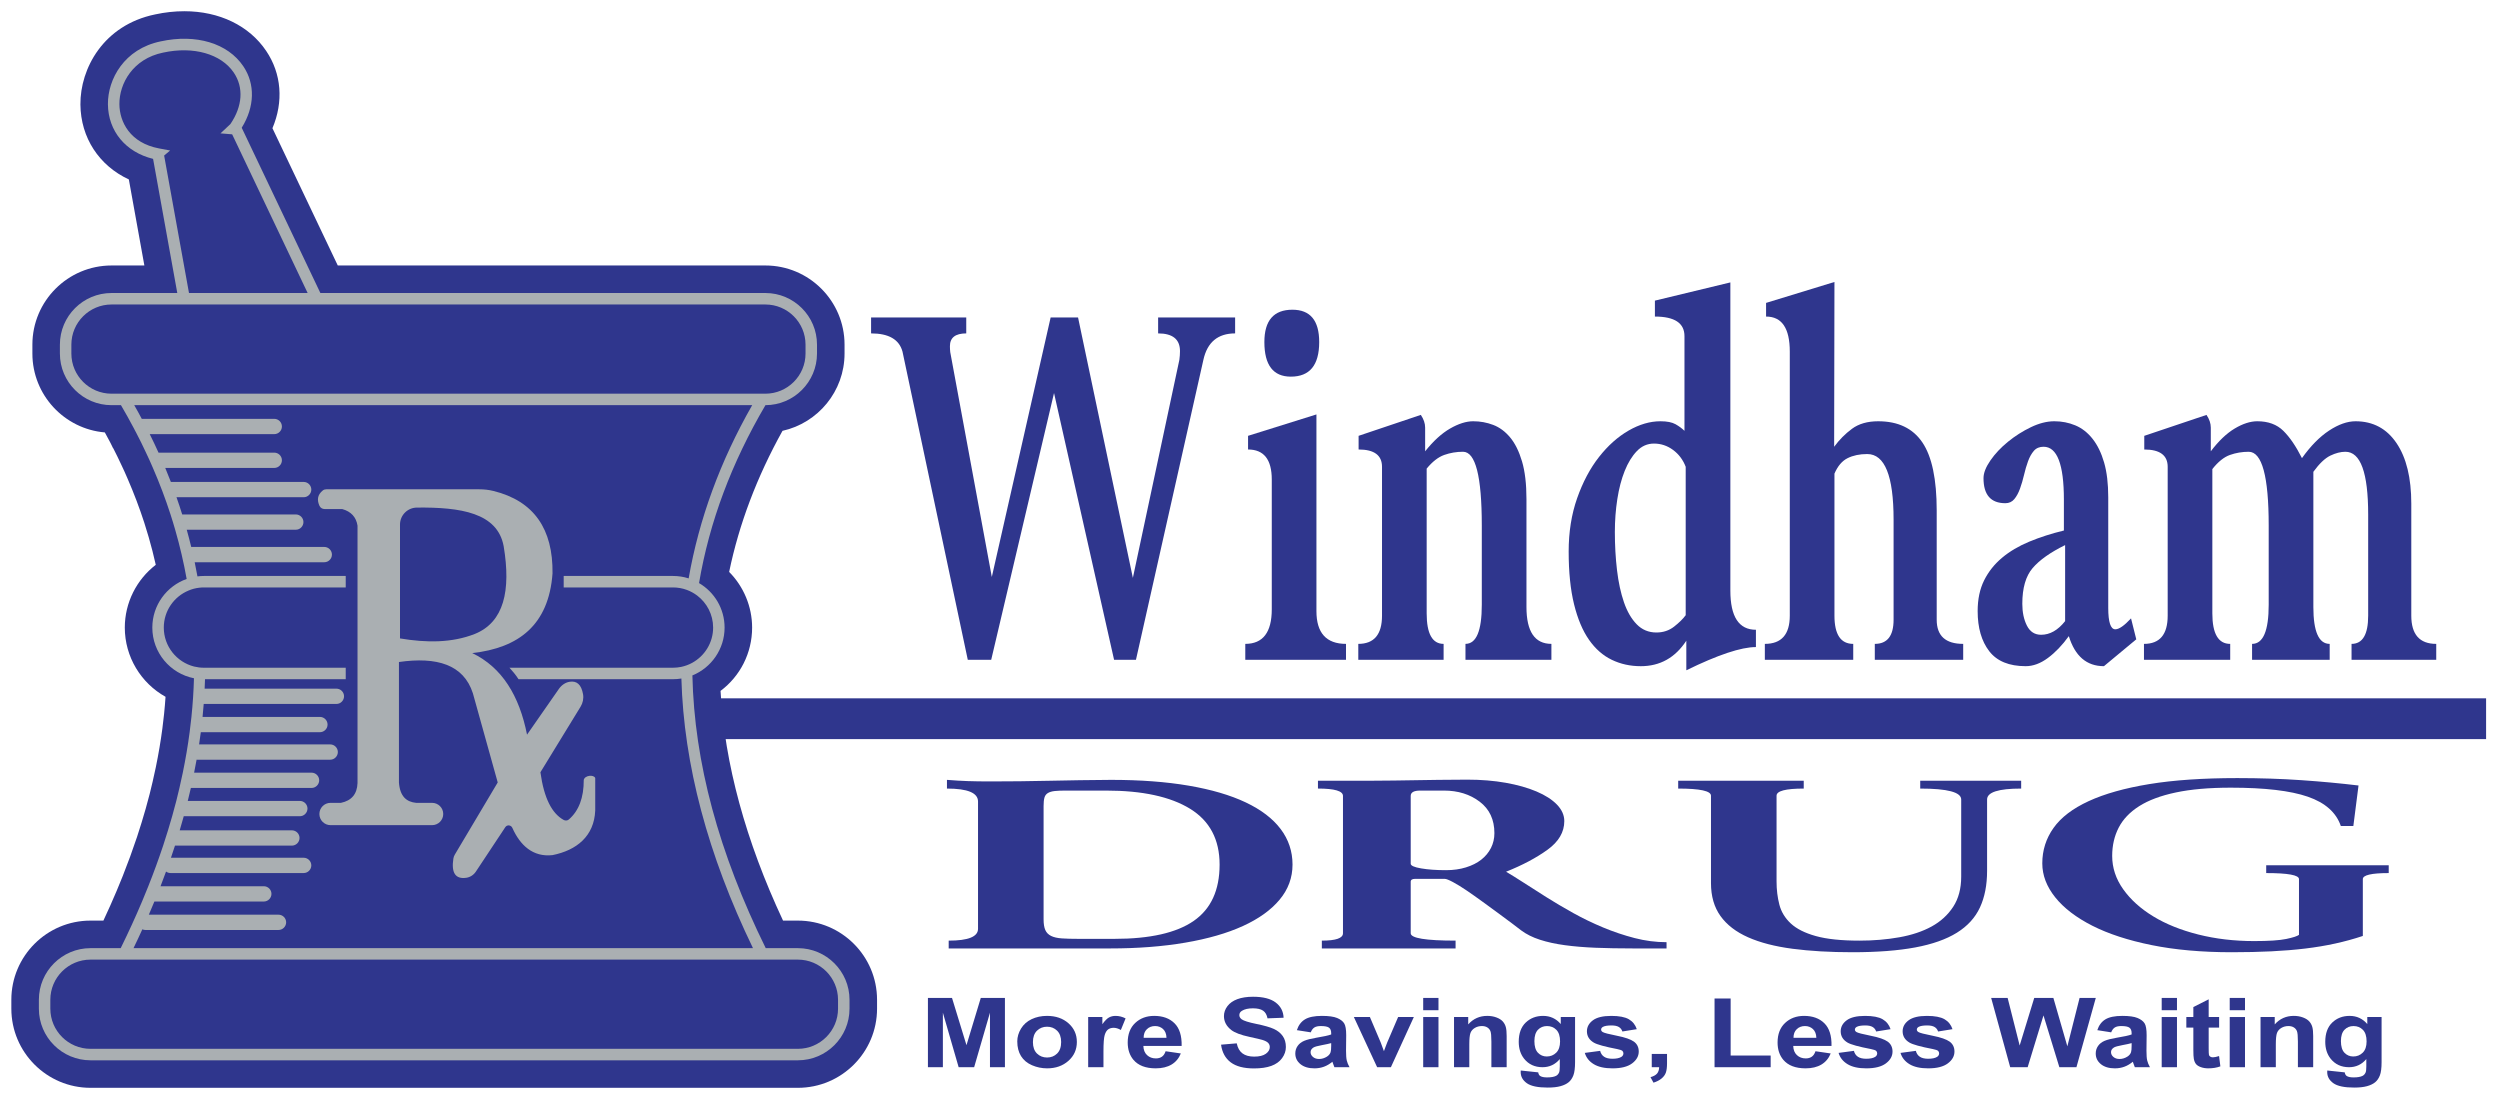 <?xml version="1.0" encoding="UTF-8"?>
<svg id="Layer_3" data-name="Layer 3" xmlns="http://www.w3.org/2000/svg" viewBox="0 0 653.801 287.719">
  <defs>
    <style>
      .cls-1 {
        fill: #2f368d;
      }

      .cls-1, .cls-2 {
        stroke-width: 0px;
      }

      .cls-2 {
        fill: #aaafb2;
      }
    </style>
  </defs>
  <path class="cls-1" d="M208.664,240.759h-3.882c-9.787-20.895-15.274-41.065-16.344-60.076,5.135-3.845,8.257-9.912,8.257-16.554,0-5.5-2.219-10.733-6.006-14.562,2.581-12.484,7.261-24.862,13.951-36.895,9.269-2.052,16.225-10.34,16.225-20.213v-2.33c0-11.414-9.286-20.7-20.7-20.7h-111.833l-17.085-35.898c2.936-6.927,2.39-14.265-1.652-20.238-4.44-6.583-12.238-10.358-21.396-10.358-2.512,0-5.1.285-7.608.831-13.545,2.777-19.636,14.153-19.564,23.555.074,8.718,4.908,16.005,12.664,19.606l4.061,22.502h-8.584c-11.414,0-20.7,9.286-20.7,20.7v2.33c0,10.822,8.348,19.731,18.942,20.626.394.715.787,1.441,1.178,2.178l.075.139c.123.22.239.448.349.674l.531,1.09.083.083c.744,1.451,1.41,2.815,2.024,4.146l.05.105c.577,1.198,1.124,2.408,1.693,3.745,1.641,3.778,3.105,7.65,4.354,11.506.443,1.373.817,2.6,1.153,3.784.685,2.371,1.298,4.771,1.834,7.178-5.003,3.851-8.097,9.881-8.097,16.415,0,7.66,4.233,14.522,10.654,18.1-.102,1.503-.23,3.009-.384,4.506-.133,1.263-.275,2.525-.448,3.816-.43,3.274-1.003,6.662-1.708,10.086-.27,1.329-.541,2.559-.841,3.819-.246,1.071-.502,2.142-.779,3.221-.324,1.269-.667,2.538-1.04,3.85-.324,1.161-.677,2.333-1.049,3.549-.383,1.272-.795,2.546-1.206,3.798-1.139,3.416-2.397,6.859-3.737,10.229-.516,1.293-1.051,2.586-1.586,3.868-1.078,2.557-2.24,5.163-3.472,7.788h-3.374c-11.414,0-20.7,9.286-20.7,20.7v2.33c0,11.414,9.286,20.7,20.7,20.7h185c11.414,0,20.7-9.286,20.7-20.7v-2.33c0-11.414-9.286-20.7-20.7-20.7Z"/>
  <path class="cls-2" d="M208.664,247.959h-8.41c-12.29-24.95-18.68-48.63-19.18-71.32,4.94-2.01,8.42-6.87,8.42-12.51,0-4.96-2.68-9.3-6.68-11.64,2.7-15.94,8.49-31.41,17.37-46.53,7.43-.01,13.48-6.07,13.48-13.5v-2.33c0-7.45-6.06-13.5-13.5-13.5h-116.38l-20.57-43.22c3.4-5.46,3.57-11.42.41-16.09-4.06-6.02-12.34-8.51-21.59-6.5-9.56,1.96-13.86,9.9-13.81,16.44.06,7.03,4.65,12.54,11.81,14.29l6.33,35.08h-17.2c-7.44,0-13.5,6.05-13.5,13.5v2.33c0,7.44,6.06,13.5,13.5,13.5h2.47c1.16,1.97,2.26,3.95,3.31,5.93.19.34.37.69.54,1.04l.02.02c.94,1.8,1.84,3.61,2.68,5.43.64,1.33,1.24,2.66,1.81,4,1.75,4.03,3.28,8.08,4.6,12.16.43,1.33.84,2.66,1.22,4,1.23,4.26,2.23,8.55,3,12.87-5.23,1.86-8.98,6.86-8.98,12.72,0,6.55,4.69,12.03,10.89,13.25-.09,3.35-.31,6.72-.66,10.11-.14,1.33-.29,2.66-.47,4-.46,3.5-1.06,7.03-1.79,10.58-.27,1.33-.56,2.66-.88,4-.26,1.13-.53,2.26-.82,3.39-.34,1.33-.7,2.66-1.08,4-.34,1.22-.71,2.45-1.09,3.69-.4,1.33-.83,2.66-1.27,4-1.17,3.51-2.46,7.05-3.88,10.62-.53,1.33-1.08,2.66-1.64,4-1.7,4.03-3.56,8.09-5.58,12.19h-7.9c-7.44,0-13.5,6.06-13.5,13.5v2.33c0,7.45,6.06,13.5,13.5,13.5h185c7.44,0,13.5-6.05,13.5-13.5v-2.33c0-7.44-6.06-13.5-13.5-13.5ZM42.924,40.679l1.57-1.32-2.89-.54c-7.59-1.43-10.34-6.92-10.38-11.58-.04-5.36,3.51-11.86,11.43-13.48,7.92-1.73,15.17.33,18.49,5.24,2.62,3.88,2.29,8.78-.89,13.45l-2.59,2.43,3.05.25,19.74,41.5h-31.03l-6.5-35.95ZM29.164,102.959c-5.79,0-10.5-4.71-10.5-10.5v-2.33c0-5.79,4.71-10.5,10.5-10.5h171c5.79,0,10.5,4.71,10.5,10.5v2.33c0,5.79-4.71,10.5-10.5,10.5H29.164ZM37.224,243.039c.25.11.52.17.8.17h34.81c.55,0,1.05-.23,1.41-.59.36-.36.59-.86.59-1.41,0-1.1-.9-2-2-2h-33.91c.5-1.15.98-2.29,1.45-3.44h28.62c.55,0,1.05-.23,1.41-.59s.59-.86.59-1.41c0-1.1-.9-2-2-2h-27.01c.5-1.28.98-2.56,1.44-3.84.33.25.74.39,1.18.39h34.81c.55,0,1.05-.22,1.41-.59.36-.36.59-.86.59-1.41,0-1.1-.9-2-2-2h-34.71c.37-1.06.72-2.12,1.06-3.17h30.57c.55,0,1.05-.23,1.41-.59.36-.36.59-.86.59-1.41,0-1.1-.9-2-2-2h-29.34c.38-1.23.73-2.46,1.06-3.69h30.36c.55,0,1.05-.22,1.41-.59.36-.36.59-.86.59-1.41,0-1.1-.9-2-2-2h-29.31c.29-1.13.56-2.27.81-3.39h31.56c.55,0,1.05-.23,1.41-.59.36-.36.59-.86.59-1.41,0-1.1-.9-2-2-2h-30.71c.24-1.14.45-2.27.65-3.4.04.01.09.01.14.01h34.8c.55,0,1.05-.22,1.41-.59.36-.36.59-.86.59-1.41,0-1.1-.9-2-2-2h-34.29c.17-1.06.32-2.13.45-3.19h31.15c.55,0,1.05-.23,1.41-.59.37-.36.59-.86.59-1.41,0-1.1-.9-2-2-2h-30.69c.12-1.13.21-2.26.3-3.39h34.7c.55,0,1.05-.22,1.41-.59.36-.36.59-.86.59-1.41,0-1.1-.9-2-2-2h-34.46c.05-.82.08-1.65.1-2.47h36.8v-3h-37.08c-.88,0-1.74-.11-2.56-.31-4.56-1.15-7.94-5.28-7.94-10.19,0-4.37,2.68-8.12,6.48-9.69.88-.38,1.83-.63,2.81-.74.4-.05.8-.07,1.21-.07h37.08v-3h-37.08c-.58,0-1.14.04-1.7.11-.22-1.24-.46-2.47-.72-3.7h33.89c.55,0,1.05-.22,1.41-.59.37-.36.59-.86.59-1.41,0-1.1-.9-2-2-2h-34.8c-.36-1.51-.75-3-1.17-4.5h28.52c.55,0,1.05-.22,1.41-.59.36-.36.59-.86.59-1.41,0-1.1-.9-2-2-2h-29.71c-.46-1.5-.96-3.01-1.49-4.5h33.26c.55,0,1.05-.22,1.41-.59.36-.36.59-.86.59-1.41,0-1.1-.9-2-2-2h-34.73c-.47-1.22-.96-2.44-1.47-3.66h28.51c.55,0,1.05-.22,1.41-.59.37-.36.59-.86.59-1.41,0-1.1-.9-2-2-2h-30.27c-.73-1.62-1.49-3.24-2.3-4.84h32.57c.55,0,1.05-.22,1.41-.59.37-.36.59-.86.59-1.41,0-1.1-.9-2-2-2h-34.65c-.63-1.2-1.29-2.39-1.97-3.58h161.61c-8.34,14.6-13.9,29.76-16.62,45.31-1.29-.42-2.67-.64-4.1-.64h-28.58v3h28.58c1.27,0,2.49.23,3.61.64.98.36,1.88.86,2.7,1.47,2.54,1.92,4.19,4.97,4.19,8.39,0,3.96-2.21,7.42-5.46,9.21-.89.49-1.86.85-2.89,1.07-.69.14-1.41.22-2.15.22h-42.76c.75.8,1.61,1.83,2.37,3h40.39c.75,0,1.48-.06,2.2-.18.62,22.44,6.92,46.14,18.72,70.51H34.914c.8-1.64,1.57-3.28,2.31-4.92ZM219.164,263.789c0,5.79-4.71,10.5-10.5,10.5H23.664c-5.79,0-10.5-4.71-10.5-10.5v-2.33c0-5.79,4.71-10.5,10.5-10.5h185c5.79,0,10.5,4.71,10.5,10.5v2.33Z"/>
  <path class="cls-2" d="M152.664,203.959c.018,4.636-1.281,8.086-3.897,10.35-.383.331-.942.353-1.384.106-2.979-1.664-5.104-5.538-6.052-12.455l10.501-17.141c.597-.975.845-2.139.648-3.265-.456-2.603-1.684-3.526-3.454-3.268-1.17.171-2.185.9-2.861,1.87l-8.334,11.97c-2.014-10.162-6.512-17.582-14.333-21.333,12.154-1.341,20.017-7.347,21-20.833.143-11.599-4.828-18.932-15.439-21.561-1.219-.302-2.473-.439-3.729-.439-7.254,0-35.886,0-40.005-0-.322,0-.644.093-.895.294-1.473,1.185-1.541,2.558-.88,4.029.234.52.769.843,1.339.843h4.609c2.333.651,3.646,2.111,4,4.333v67.333c-.107,2.857-1.543,4.586-4.333,5.167h-2.722c-1.611,0-2.917,1.306-2.917,2.917,0,1.611,1.306,2.917,2.917,2.917h26.556c1.611,0,2.917-1.306,2.917-2.917,0-1.611-1.306-2.917-2.917-2.917h-4.167c-2.487-.241-4.235-1.634-4.5-5.333v-31.5c9.904-1.41,16.902.651,19.333,8.167l6.5,23.333-11.221,18.865c-.184.31-.317.657-.373,1.013-.589,3.782.545,5.453,3.368,5.052,1.027-.146,1.94-.753,2.513-1.618l7.713-11.645c.479-.673,1.49-.544,1.825.211,2.011,4.529,5.378,7.705,10.508,7.122,6.306-1.273,10.889-4.944,11.167-11.667v-8.5c-.389-.944-2.722-.722-3,.5ZM104.608,166.959v-29.776c0-2.442,1.974-4.418,4.416-4.443,11.398-.116,21.077,1.33,22.695,10.108,1.943,11.651.061,19.869-7.556,22.944-6.016,2.365-12.643,2.325-19.556,1.167Z"/>
  <g>
    <path class="cls-1" d="M252.694,87.19c-2.847,0-4.269,1.113-4.269,3.334,0,.556.026,1.072.081,1.547l10.874,58.814,15.384-67.863h7.168l14.337,68.101,12.162-57.028c.107-.793.161-1.548.161-2.262,0-3.095-1.906-4.643-5.718-4.643v-4.167h20.136v4.167c-4.51,0-7.276,2.303-8.296,6.905l-17.639,78.458h-5.719l-15.706-69.767-16.431,69.767h-6.122l-17.075-80.602c-.859-3.173-3.598-4.762-8.215-4.762v-4.167h24.888v4.167Z"/>
    <path class="cls-1" d="M352.005,172.554h-26.338v-4.167c4.617,0,6.927-3.015,6.927-9.048v-33.931c0-5.238-2.068-7.858-6.202-7.858v-3.572l17.881-5.596v51.433c0,5.715,2.577,8.572,7.732,8.572v4.167ZM337.99,80.999c4.672,0,7.008,2.818,7.008,8.453,0,6.033-2.471,9.048-7.41,9.048-4.619,0-6.927-3.015-6.927-9.048,0-5.634,2.443-8.453,7.33-8.453Z"/>
    <path class="cls-1" d="M371.576,108.501c.751,1.113,1.128,2.223,1.128,3.334v6.191c2.146-2.697,4.321-4.682,6.523-5.953,2.201-1.268,4.215-1.905,6.041-1.905,1.825,0,3.57.318,5.235.952,1.664.636,3.142,1.726,4.43,3.274,1.289,1.547,2.322,3.631,3.102,6.25.777,2.62,1.168,5.914,1.168,9.882v28.216c0,6.429,2.174,9.644,6.523,9.644v4.167h-22.472v-4.167c2.846,0,4.269-3.412,4.269-10.238v-20.716c0-12.858-1.639-19.287-4.913-19.287-1.719,0-3.356.279-4.913.834-1.558.556-3.088,1.747-4.591,3.572v37.86c0,5.319,1.477,7.977,4.43,7.977v4.167h-22.311v-4.167c4.134,0,6.202-2.459,6.202-7.381v-38.932c0-3.016-2.042-4.524-6.122-4.524v-3.572l16.271-5.476Z"/>
    <path class="cls-1" d="M429.085,174.221c-2.738,0-5.263-.556-7.571-1.667-2.31-1.111-4.297-2.857-5.96-5.238-1.665-2.382-2.968-5.477-3.906-9.286-.94-3.81-1.41-8.412-1.41-13.811,0-5.078.737-9.722,2.215-13.93,1.477-4.206,3.383-7.798,5.719-10.775s4.913-5.278,7.732-6.905c2.819-1.626,5.598-2.44,8.336-2.44,1.719,0,3.033.259,3.947.774.912.517,1.691,1.092,2.336,1.726v-24.764c0-3.412-2.578-5.12-7.732-5.12v-4.167l19.733-4.763v80.602c0,6.827,2.228,10.238,6.685,10.238v4.524c-3.865,0-9.935,2.024-18.202,6.072v-7.738c-2.9,4.446-6.874,6.667-11.921,6.667ZM433.192,165.411c1.772,0,3.315-.515,4.632-1.547,1.314-1.031,2.321-2.024,3.021-2.976v-38.813c-.699-1.825-1.8-3.293-3.303-4.405-1.504-1.111-3.169-1.667-4.994-1.667-1.719,0-3.209.655-4.47,1.965-1.263,1.309-2.323,3.036-3.182,5.179-.859,2.143-1.504,4.604-1.933,7.381-.431,2.779-.645,5.637-.645,8.572,0,3.494.188,6.827.563,10.0.375,3.176.979,5.974,1.812,8.394.832,2.422,1.945,4.346,3.343,5.774,1.396,1.428,3.113,2.143,5.154,2.143Z"/>
    <path class="cls-1" d="M484.659,172.554h-23.116v-4.167c4.35,0,6.524-2.459,6.524-7.381v-69.053c0-6.111-2.067-9.167-6.202-9.167v-3.572l17.881-5.476-.08,43.099c1.341-1.825,2.899-3.393,4.671-4.703,1.772-1.31,4.054-1.965,6.847-1.965,5.208,0,9.062,1.845,11.558,5.536,2.497,3.691,3.746,9.625,3.746,17.799v28.574c0,4.208,2.308,6.31,6.927,6.31v4.167h-23.116v-4.167c3.274,0,4.913-2.102,4.913-6.31v-26.192c0-11.43-2.297-17.144-6.891-17.144-1.977,0-3.687.357-5.128,1.072-1.442.714-2.592,2.065-3.446,4.048v37.146c0,4.922,1.638,7.381,4.913,7.381v4.167Z"/>
    <path class="cls-1" d="M537.254,110.169c1.933,0,3.758.357,5.477,1.071,1.718.714,3.222,1.886,4.511,3.512,1.288,1.628,2.295,3.691,3.021,6.191.725,2.5,1.087,5.536,1.087,9.108v28.931c0,3.732.617,5.596,1.853,5.596.967,0,2.336-.953,4.107-2.858l1.37,5.477-8.458,7.024c-4.51,0-7.57-2.62-9.182-7.858-1.719,2.381-3.544,4.286-5.477,5.715-1.934,1.429-3.866,2.143-5.8,2.143-4.35,0-7.53-1.31-9.544-3.929-2.014-2.619-3.021-6.111-3.021-10.477,0-3.095.563-5.774,1.691-8.036,1.127-2.262,2.685-4.226,4.671-5.894,1.986-1.667,4.362-3.075,7.129-4.226,2.765-1.149,5.785-2.122,9.061-2.917v-8.096c0-9.206-1.771-13.81-5.315-13.81-1.075,0-1.921.357-2.537,1.071-.618.714-1.128,1.628-1.53,2.738-.403,1.113-.753,2.303-1.047,3.572-.296,1.27-.645,2.461-1.048,3.572-.402,1.113-.899,2.024-1.489,2.738-.592.714-1.37,1.072-2.336,1.072-3.813,0-5.719-2.182-5.719-6.548,0-1.349.604-2.897,1.812-4.643,1.208-1.745,2.738-3.372,4.591-4.881,1.853-1.507,3.852-2.778,6-3.81,2.147-1.03,4.188-1.547,6.122-1.547ZM533.79,166.006c2.309,0,4.402-1.191,6.282-3.572v-19.883c-3.866,1.905-6.699,3.911-8.497,6.013-1.8,2.104-2.698,5.22-2.698,9.346,0,2.223.402,4.128,1.208,5.715.806,1.588,2.04,2.381,3.705,2.381Z"/>
    <path class="cls-1" d="M577.042,108.501c.751,1.113,1.128,2.223,1.128,3.334v6.191c2.04-2.697,4.12-4.682,6.242-5.953,2.12-1.268,4.094-1.905,5.92-1.905,2.845,0,5.114.833,6.806,2.5,1.691,1.667,3.314,4.048,4.873,7.144,2.255-3.174,4.617-5.576,7.088-7.203,2.469-1.626,4.778-2.44,6.927-2.44,4.563,0,8.135,1.905,10.712,5.715,2.578,3.81,3.866,9.089,3.866,15.835v29.288c0,4.922,2.175,7.381,6.524,7.381v4.167h-22.149v-4.167c2.899,0,4.349-2.459,4.349-7.381v-26.431c0-10.953-1.986-16.43-5.96-16.43-1.235,0-2.551.339-3.946,1.012-1.397.676-2.873,2.084-4.43,4.227v35.359c0,6.429,1.422,9.644,4.269,9.644v4.167h-20.297v-4.167c2.899,0,4.349-3.412,4.349-10.238v-20.716c0-12.858-1.745-19.287-5.235-19.287-1.719,0-3.356.279-4.913.834-1.558.556-3.088,1.786-4.591,3.691v37.741c0,5.319,1.557,7.977,4.672,7.977v4.167h-22.553v-4.167c4.134,0,6.202-2.459,6.202-7.381v-38.932c0-3.016-2.042-4.524-6.122-4.524v-3.572l16.271-5.476Z"/>
  </g>
  <g>
    <path class="cls-1" d="M290.522,203.951c7.672,0,14.459.506,20.365,1.517,5.904,1.011,10.868,2.469,14.893,4.373,4.022,1.906,7.069,4.227,9.139,6.969,2.067,2.74,3.103,5.841,3.103,9.3,0,3.421-1.128,6.483-3.385,9.184-2.256,2.702-5.454,4.996-9.59,6.881-4.138,1.887-9.158,3.334-15.062,4.345-5.905,1.011-12.467,1.516-19.688,1.516h-42.195v-2.041c5.114,0,7.672-1.03,7.672-3.09v-33.296c0-2.255-2.708-3.382-8.124-3.382v-2.275c1.955.156,3.78.263,5.472.321s3.628.088,5.81.088c5.19,0,10.36-.059,15.513-.175,5.151-.117,10.51-.194,16.077-.234ZM278.675,206.751c-1.128,0-2.07.039-2.821.116-.752.079-1.354.254-1.805.525-.452.273-.753.671-.903,1.196-.151.525-.226,1.254-.226,2.187v29.681c0,1.166.15,2.09.451,2.769.3.681.808,1.196,1.523,1.546.714.35,1.654.564,2.821.641,1.165.079,2.612.117,4.344.117h9.364c9.325,0,16.246-1.565,20.759-4.694,4.513-3.128,6.77-8.037,6.77-14.724,0-6.569-2.578-11.438-7.729-14.607-5.153-3.167-12.467-4.752-21.944-4.752h-10.605Z"/>
    <path class="cls-1" d="M344.674,204.185h12.749c2.782,0,5.171-.02,7.164-.059,1.992-.038,3.893-.067,5.698-.087,1.805-.019,3.74-.048,5.81-.088,2.068-.038,4.606-.058,7.616-.058,3.61,0,6.956.272,10.041.816,3.083.546,5.771,1.304,8.066,2.275,2.294.973,4.079,2.119,5.359,3.44,1.278,1.323,1.918,2.761,1.918,4.315,0,2.877-1.467,5.375-4.4,7.493-2.934,2.119-6.544,4.033-10.831,5.744,1.202.7,2.708,1.633,4.514,2.798,1.805,1.167,3.797,2.44,5.979,3.819,2.181,1.381,4.53,2.77,7.051,4.17,2.52,1.399,5.134,2.663,7.842,3.79,2.707,1.128,5.452,2.051,8.235,2.769,2.782.72,5.565,1.079,8.35,1.079v1.633h-8.913c-3.461,0-6.657-.058-9.59-.175-2.934-.117-5.624-.34-8.067-.671-2.445-.33-4.626-.806-6.544-1.429-1.918-.621-3.554-1.438-4.907-2.449-.451-.35-1.204-.923-2.257-1.721-1.054-.796-2.256-1.691-3.61-2.682-1.354-.991-2.764-2.021-4.23-3.09-1.467-1.069-2.859-2.05-4.175-2.944-1.316-.894-2.501-1.623-3.554-2.187-1.054-.563-1.768-.846-2.144-.846h-7.785c-.752,0-1.128.253-1.128.758v13.47c0,1.283,3.91,1.925,11.733,1.925v2.041h-34.975v-2.041c3.685,0,5.528-.642,5.528-1.925v-35.92c0-1.284-2.183-1.925-6.544-1.925v-2.041ZM368.931,225.877c0,.506.902.914,2.708,1.225,1.805.312,3.985.466,6.544.466,1.879,0,3.61-.242,5.189-.729,1.579-.485,2.914-1.156,4.005-2.012,1.09-.855,1.936-1.875,2.539-3.061.601-1.185.902-2.478.902-3.877,0-3.537-1.28-6.278-3.836-8.222-2.558-1.944-5.68-2.915-9.364-2.915h-6.205c-1.655,0-2.482.466-2.482,1.4v17.727Z"/>
    <path class="cls-1" d="M471.713,204.185v2.041c-4.739,0-7.108.622-7.108,1.866v22.393c0,2.178.243,4.208.733,6.093.488,1.887,1.484,3.528,2.99,4.928,1.504,1.4,3.685,2.498,6.544,3.294,2.857.797,6.656,1.196,11.395,1.196,3.685,0,7.164-.292,10.437-.875,3.271-.583,6.092-1.526,8.461-2.828,2.37-1.302,4.249-3.022,5.642-5.161,1.391-2.137,2.087-4.761,2.087-7.872v-20.176c0-1.905-3.573-2.857-10.718-2.857v-2.041h26.4v2.041c-5.942,0-8.913.953-8.913,2.857v18.659c0,3.694-.62,6.882-1.861,9.563-1.241,2.682-3.254,4.89-6.036,6.619-2.783,1.731-6.413,3.013-10.888,3.849-4.476.835-9.947,1.254-16.415,1.254-5.867,0-11.096-.302-15.683-.905-4.589-.602-8.462-1.603-11.621-3.002-3.158-1.4-5.566-3.255-7.221-5.569-1.655-2.313-2.481-5.18-2.481-8.601v-22.858c0-1.244-2.859-1.866-8.575-1.866v-2.041h32.832Z"/>
    <path class="cls-1" d="M585.098,203.485c5.867,0,11.433.18,16.698.541,5.264.361,10.267.826,15.005,1.396l-1.354,10.599h-3.272c-1.203-3.536-4.08-6.094-8.631-7.668-4.552-1.575-11.265-2.362-20.139-2.362-5.641,0-10.436.418-14.385,1.254-3.948.836-7.146,2.032-9.59,3.585-2.445,1.556-4.23,3.432-5.359,5.628-1.128,2.197-1.692,4.656-1.692,7.377,0,3.11.959,6.016,2.877,8.717,1.918,2.702,4.531,5.064,7.842,7.085,3.309,2.022,7.238,3.606,11.79,4.753,4.55,1.147,9.42,1.72,14.61,1.72,3.836,0,6.637-.184,8.405-.554,1.767-.369,2.877-.729,3.328-1.079v-14.578c0-1.049-2.859-1.574-8.574-1.574v-2.042h32.041v2.042c-4.513,0-6.77.525-6.77,1.574v14.87c-2.332.778-4.738,1.439-7.22,1.983-2.482.545-5.097.982-7.842,1.312-2.746.33-5.697.573-8.856.729-3.159.155-6.619.234-10.38.234-7.823,0-14.799-.622-20.929-1.864-6.131-1.243-11.301-2.931-15.513-5.067-4.213-2.136-7.446-4.611-9.703-7.425-2.256-2.815-3.384-5.775-3.384-8.88,0-3.417.977-6.504,2.933-9.26,1.955-2.757,5.021-5.096,9.195-7.018s9.458-3.407,15.852-4.456c6.393-1.047,14.064-1.572,23.016-1.572Z"/>
  </g>
  <rect class="cls-1" x="185.164" y="182.626" width="465.001" height="10.667"/>
  <g>
    <path class="cls-1" d="M242.672,279.097v-18.117h6.3l3.783,12.358,3.74-12.358h6.314v18.117h-3.911v-14.261l-4.139,14.261h-4.053l-4.124-14.261v14.261h-3.911Z"/>
    <path class="cls-1" d="M266.037,272.35c0-1.153.327-2.271.981-3.35.654-1.079,1.581-1.903,2.78-2.472,1.199-.568,2.538-.853,4.017-.853,2.285,0,4.157.645,5.617,1.935,1.46,1.289,2.19,2.918,2.19,4.887,0,1.986-.737,3.632-2.211,4.938s-3.33,1.959-5.567,1.959c-1.384,0-2.704-.272-3.96-.815-1.256-.544-2.211-1.342-2.865-2.392-.654-1.051-.981-2.33-.981-3.837ZM270.132,272.534c0,1.302.355,2.299,1.066,2.991.711.691,1.588,1.038,2.631,1.038s1.917-.347,2.624-1.038c.706-.692,1.059-1.697,1.059-3.016,0-1.285-.353-2.273-1.059-2.966-.707-.692-1.581-1.038-2.624-1.038s-1.92.346-2.631,1.038-1.066,1.688-1.066,2.99Z"/>
    <path class="cls-1" d="M288.577,279.097h-3.996v-13.124h3.711v1.866c.635-.882,1.207-1.463,1.714-1.743.507-.279,1.083-.42,1.728-.42.91,0,1.787.219,2.631.655l-1.237,3.027c-.673-.379-1.299-.568-1.877-.568-.56,0-1.034.134-1.422.401-.389.269-.695.752-.917,1.452s-.334,2.167-.334,4.399v4.054Z"/>
    <path class="cls-1" d="M304.831,274.92l3.981.58c-.512,1.27-1.32,2.235-2.424,2.898-1.104.663-2.487.995-4.146.995-2.626,0-4.57-.746-5.831-2.237-.996-1.194-1.493-2.702-1.493-4.522,0-2.176.654-3.879,1.962-5.11,1.309-1.231,2.963-1.848,4.963-1.848,2.247,0,4.02.645,5.318,1.935,1.299,1.289,1.92,3.265,1.863,5.925h-10.011c.028,1.03.351,1.831.967,2.404.616.572,1.384.858,2.304.858.626,0,1.152-.148,1.579-.444.427-.297.749-.774.967-1.434ZM305.059,271.41c-.029-1.005-.327-1.77-.896-2.293-.569-.522-1.261-.784-2.076-.784-.873,0-1.593.276-2.162.828s-.849,1.302-.839,2.249h5.973Z"/>
    <path class="cls-1" d="M319.336,273.202l4.096-.347c.247,1.195.747,2.072,1.5,2.633.753.561,1.77.84,3.05.84,1.355,0,2.377-.249,3.064-.747.687-.499,1.031-1.082,1.031-1.749,0-.428-.145-.793-.434-1.094s-.794-.562-1.515-.784c-.493-.148-1.616-.412-3.37-.791-2.256-.486-3.84-1.084-4.75-1.792-1.28-.997-1.92-2.212-1.92-3.646,0-.923.301-1.786.903-2.589.602-.804,1.469-1.415,2.603-1.836,1.133-.42,2.5-.63,4.103-.63,2.617,0,4.586.498,5.909,1.495,1.322.997,2.017,2.328,2.083,3.992l-4.209.16c-.18-.931-.566-1.601-1.159-2.008-.593-.408-1.481-.612-2.667-.612-1.223,0-2.181.219-2.873.655-.446.28-.668.655-.668,1.125,0,.428.208.795.625,1.1.531.387,1.82.791,3.868,1.211s3.562.854,4.543,1.304,1.75,1.062,2.304,1.842c.555.778.832,1.74.832,2.885,0,1.038-.332,2.011-.996,2.917-.663.906-1.603,1.58-2.815,2.021-1.214.44-2.726.661-4.537.661-2.636,0-4.66-.529-6.072-1.588s-2.256-2.602-2.531-4.628Z"/>
    <path class="cls-1" d="M342.787,269.977l-3.627-.568c.408-1.269,1.109-2.208,2.105-2.818.995-.609,2.474-.914,4.437-.914,1.782,0,3.109.184,3.981.55.872.367,1.486.832,1.842,1.396s.533,1.601.533,3.108l-.043,4.054c0,1.153.064,2.004.192,2.552s.367,1.135.718,1.761h-3.953c-.104-.23-.232-.572-.384-1.025-.066-.206-.114-.342-.143-.408-.683.577-1.412,1.01-2.189,1.298s-1.607.433-2.489.433c-1.555,0-2.779-.367-3.676-1.101-.896-.732-1.344-1.659-1.344-2.78,0-.741.204-1.402.611-1.983s.979-1.025,1.714-1.335c.734-.309,1.794-.578,3.179-.81,1.867-.305,3.161-.589,3.882-.853v-.346c0-.667-.189-1.144-.568-1.428-.38-.284-1.096-.426-2.147-.426-.711,0-1.266.121-1.664.364s-.721.67-.967,1.279ZM348.133,272.794c-.512.148-1.322.325-2.432.531s-1.835.408-2.176.605c-.521.321-.782.729-.782,1.224,0,.486.208.906.626,1.261.417.354.947.531,1.593.531.72,0,1.407-.206,2.062-.618.483-.312.801-.695.953-1.149.104-.296.156-.86.156-1.692v-.692Z"/>
    <path class="cls-1" d="M360.15,279.097l-6.087-13.124h4.195l2.844,6.698.825,2.236c.218-.568.355-.943.412-1.124.133-.371.275-.742.427-1.112l2.873-6.698h4.109l-6.001,13.124h-3.598Z"/>
    <path class="cls-1" d="M372.195,264.192v-3.213h3.996v3.213h-3.996ZM372.195,279.097v-13.124h3.996v13.124h-3.996Z"/>
    <path class="cls-1" d="M394.024,279.097h-3.996v-6.698c0-1.417-.086-2.333-.256-2.749-.171-.416-.448-.74-.832-.971-.385-.23-.847-.346-1.387-.346-.692,0-1.313.165-1.863.494-.55.33-.927.767-1.13,1.31-.204.544-.307,1.55-.307,3.016v5.944h-3.996v-13.124h3.712v1.928c1.317-1.483,2.977-2.225,4.978-2.225.882,0,1.688.138,2.417.414.73.276,1.282.628,1.657,1.057.374.429.635.914.782,1.458.146.544.221,1.322.221,2.336v8.156Z"/>
    <path class="cls-1" d="M397.707,279.962l4.564.481c.076.462.252.779.526.952.379.247.977.37,1.792.37,1.043,0,1.825-.136,2.347-.407.351-.182.616-.474.796-.878.123-.288.186-.819.186-1.594v-1.916c-1.195,1.418-2.702,2.126-4.522,2.126-2.029,0-3.636-.745-4.821-2.236-.929-1.179-1.394-2.646-1.394-4.4,0-2.199.609-3.88,1.827-5.042,1.219-1.161,2.733-1.742,4.544-1.742,1.867,0,3.408.713,4.622,2.138v-1.841h3.739v11.777c0,1.549-.146,2.706-.44,3.473-.294.766-.706,1.367-1.237,1.804s-1.239.778-2.126,1.026c-.887.247-2.008.37-3.363.37-2.56,0-4.375-.381-5.446-1.143-1.071-.763-1.607-1.729-1.607-2.898,0-.115.005-.256.015-.42ZM401.276,272.263c0,1.393.311,2.412.932,3.059s1.387.97,2.297.97c.976,0,1.801-.331,2.474-.994.674-.663,1.01-1.646,1.01-2.947,0-1.359-.322-2.369-.967-3.028s-1.46-.988-2.446-.988c-.957,0-1.746.323-2.367.97-.621.647-.932,1.634-.932,2.96Z"/>
    <path class="cls-1" d="M414.459,275.353l4.01-.532c.171.676.517,1.189,1.039,1.539.521.351,1.251.525,2.189.525,1.033,0,1.811-.165,2.332-.494.351-.23.526-.54.526-.927,0-.264-.095-.482-.284-.655-.199-.165-.646-.317-1.337-.457-3.224-.618-5.267-1.183-6.129-1.693-1.194-.709-1.792-1.693-1.792-2.954,0-1.137.517-2.092,1.55-2.866s2.636-1.162,4.807-1.162c2.066,0,3.603.293,4.607.878s1.697,1.449,2.076,2.595l-3.769.605c-.161-.511-.467-.902-.917-1.174-.45-.272-1.093-.408-1.927-.408-1.053,0-1.806.128-2.261.384-.304.181-.455.416-.455.704,0,.247.132.457.397.63.36.231,1.604.557,3.733.977,2.128.42,3.614.936,4.458,1.545.834.618,1.252,1.479,1.252,2.583,0,1.203-.579,2.236-1.735,3.102-1.157.865-2.868,1.298-5.134,1.298-2.058,0-3.686-.362-4.885-1.088-1.199-.725-1.983-1.709-2.354-2.953Z"/>
    <path class="cls-1" d="M431.965,275.624h3.996v2.484c0,1.005-.1,1.798-.299,2.379-.199.58-.576,1.102-1.131,1.562-.555.462-1.259.824-2.111,1.088l-.782-1.434c.806-.23,1.379-.548,1.721-.951.341-.404.521-.956.54-1.656h-1.934v-3.473Z"/>
    <path class="cls-1" d="M448.389,279.097v-17.969h4.21v14.916h10.466v3.053h-14.676Z"/>
    <path class="cls-1" d="M474.783,274.92l3.982.58c-.513,1.27-1.32,2.235-2.425,2.898s-2.486.995-4.146.995c-2.626,0-4.569-.746-5.83-2.237-.996-1.194-1.493-2.702-1.493-4.522,0-2.176.653-3.879,1.962-5.11s2.963-1.848,4.963-1.848c2.247,0,4.02.645,5.318,1.935,1.299,1.289,1.92,3.265,1.863,5.925h-10.012c.029,1.03.351,1.831.968,2.404.616.572,1.384.858,2.304.858.625,0,1.151-.148,1.578-.444.427-.297.749-.774.967-1.434ZM475.01,271.41c-.028-1.005-.327-1.77-.896-2.293-.569-.522-1.261-.784-2.076-.784-.872,0-1.593.276-2.162.828-.568.552-.849,1.302-.839,2.249h5.973Z"/>
    <path class="cls-1" d="M480.827,275.353l4.01-.532c.171.676.517,1.189,1.039,1.539.521.351,1.251.525,2.189.525,1.033,0,1.811-.165,2.332-.494.351-.23.526-.54.526-.927,0-.264-.095-.482-.284-.655-.199-.165-.646-.317-1.337-.457-3.224-.618-5.267-1.183-6.129-1.693-1.194-.709-1.792-1.693-1.792-2.954,0-1.137.517-2.092,1.55-2.866s2.636-1.162,4.807-1.162c2.066,0,3.603.293,4.607.878s1.697,1.449,2.076,2.595l-3.769.605c-.161-.511-.467-.902-.917-1.174-.45-.272-1.093-.408-1.927-.408-1.053,0-1.806.128-2.261.384-.304.181-.455.416-.455.704,0,.247.132.457.397.63.36.231,1.604.557,3.733.977,2.128.42,3.614.936,4.458,1.545.834.618,1.252,1.479,1.252,2.583,0,1.203-.579,2.236-1.735,3.102-1.157.865-2.868,1.298-5.134,1.298-2.058,0-3.686-.362-4.885-1.088-1.199-.725-1.983-1.709-2.354-2.953Z"/>
    <path class="cls-1" d="M497.024,275.353l4.01-.532c.171.676.517,1.189,1.039,1.539.521.351,1.251.525,2.189.525,1.033,0,1.811-.165,2.332-.494.351-.23.526-.54.526-.927,0-.264-.095-.482-.284-.655-.199-.165-.646-.317-1.337-.457-3.224-.618-5.267-1.183-6.129-1.693-1.194-.709-1.792-1.693-1.792-2.954,0-1.137.517-2.092,1.55-2.866s2.636-1.162,4.807-1.162c2.066,0,3.603.293,4.607.878s1.697,1.449,2.076,2.595l-3.769.605c-.161-.511-.467-.902-.917-1.174-.45-.272-1.093-.408-1.927-.408-1.053,0-1.806.128-2.261.384-.304.181-.455.416-.455.704,0,.247.132.457.397.63.36.231,1.604.557,3.733.977,2.128.42,3.614.936,4.458,1.545.834.618,1.252,1.479,1.252,2.583,0,1.203-.579,2.236-1.735,3.102-1.157.865-2.868,1.298-5.134,1.298-2.058,0-3.686-.362-4.885-1.088-1.199-.725-1.983-1.709-2.354-2.953Z"/>
    <path class="cls-1" d="M525.708,279.097l-4.978-18.117h4.309l3.143,12.445,3.812-12.445h5.006l3.654,12.655,3.2-12.655h4.237l-5.062,18.117h-4.465l-4.152-13.544-4.139,13.544h-4.564Z"/>
    <path class="cls-1" d="M552.116,269.977l-3.627-.568c.408-1.269,1.109-2.208,2.105-2.818.995-.609,2.474-.914,4.437-.914,1.782,0,3.109.184,3.981.55.872.367,1.486.832,1.842,1.396s.533,1.601.533,3.108l-.043,4.054c0,1.153.064,2.004.192,2.552s.367,1.135.718,1.761h-3.953c-.104-.23-.232-.572-.384-1.025-.066-.206-.114-.342-.143-.408-.683.577-1.412,1.01-2.189,1.298s-1.607.433-2.489.433c-1.555,0-2.779-.367-3.676-1.101-.896-.732-1.344-1.659-1.344-2.78,0-.741.204-1.402.611-1.983s.979-1.025,1.714-1.335c.734-.309,1.794-.578,3.179-.81,1.867-.305,3.161-.589,3.882-.853v-.346c0-.667-.189-1.144-.568-1.428-.38-.284-1.096-.426-2.147-.426-.711,0-1.266.121-1.664.364s-.721.67-.967,1.279ZM557.463,272.794c-.512.148-1.322.325-2.432.531s-1.835.408-2.176.605c-.521.321-.782.729-.782,1.224,0,.486.208.906.626,1.261.417.354.947.531,1.593.531.72,0,1.407-.206,2.062-.618.483-.312.801-.695.953-1.149.104-.296.156-.86.156-1.692v-.692Z"/>
    <path class="cls-1" d="M565.327,264.192v-3.213h3.996v3.213h-3.996ZM565.327,279.097v-13.124h3.996v13.124h-3.996Z"/>
    <path class="cls-1" d="M580.343,265.973v2.768h-2.73v5.29c0,1.07.026,1.694.079,1.872.052.177.17.323.355.438.185.115.409.173.675.173.37,0,.905-.111,1.607-.333l.341,2.693c-.929.347-1.981.52-3.157.52-.72,0-1.369-.105-1.948-.315-.578-.21-1.002-.482-1.272-.815-.27-.334-.457-.785-.562-1.354-.085-.403-.128-1.219-.128-2.446v-5.723h-1.835v-2.768h1.835v-2.607l4.01-2.027v4.635h2.73Z"/>
    <path class="cls-1" d="M583.117,264.192v-3.213h3.996v3.213h-3.996ZM583.117,279.097v-13.124h3.996v13.124h-3.996Z"/>
    <path class="cls-1" d="M604.946,279.097h-3.996v-6.698c0-1.417-.086-2.333-.256-2.749-.171-.416-.448-.74-.832-.971-.385-.23-.847-.346-1.387-.346-.692,0-1.313.165-1.863.494-.55.33-.927.767-1.13,1.31-.204.544-.307,1.55-.307,3.016v5.944h-3.996v-13.124h3.712v1.928c1.317-1.483,2.977-2.225,4.978-2.225.882,0,1.688.138,2.417.414.73.276,1.282.628,1.657,1.057.374.429.635.914.782,1.458.146.544.221,1.322.221,2.336v8.156Z"/>
    <path class="cls-1" d="M608.629,279.962l4.564.481c.076.462.252.779.526.952.379.247.977.37,1.792.37,1.043,0,1.825-.136,2.347-.407.351-.182.616-.474.796-.878.123-.288.186-.819.186-1.594v-1.916c-1.195,1.418-2.702,2.126-4.522,2.126-2.029,0-3.636-.745-4.821-2.236-.929-1.179-1.394-2.646-1.394-4.4,0-2.199.609-3.88,1.827-5.042,1.219-1.161,2.733-1.742,4.544-1.742,1.867,0,3.408.713,4.622,2.138v-1.841h3.739v11.777c0,1.549-.146,2.706-.44,3.473-.294.766-.706,1.367-1.237,1.804s-1.239.778-2.126,1.026c-.887.247-2.008.37-3.363.37-2.56,0-4.375-.381-5.446-1.143-1.071-.763-1.607-1.729-1.607-2.898,0-.115.005-.256.015-.42ZM612.198,272.263c0,1.393.311,2.412.932,3.059s1.387.97,2.297.97c.976,0,1.801-.331,2.474-.994.674-.663,1.01-1.646,1.01-2.947,0-1.359-.322-2.369-.967-3.028s-1.46-.988-2.446-.988c-.957,0-1.746.323-2.367.97-.621.647-.932,1.634-.932,2.96Z"/>
  </g>
</svg>